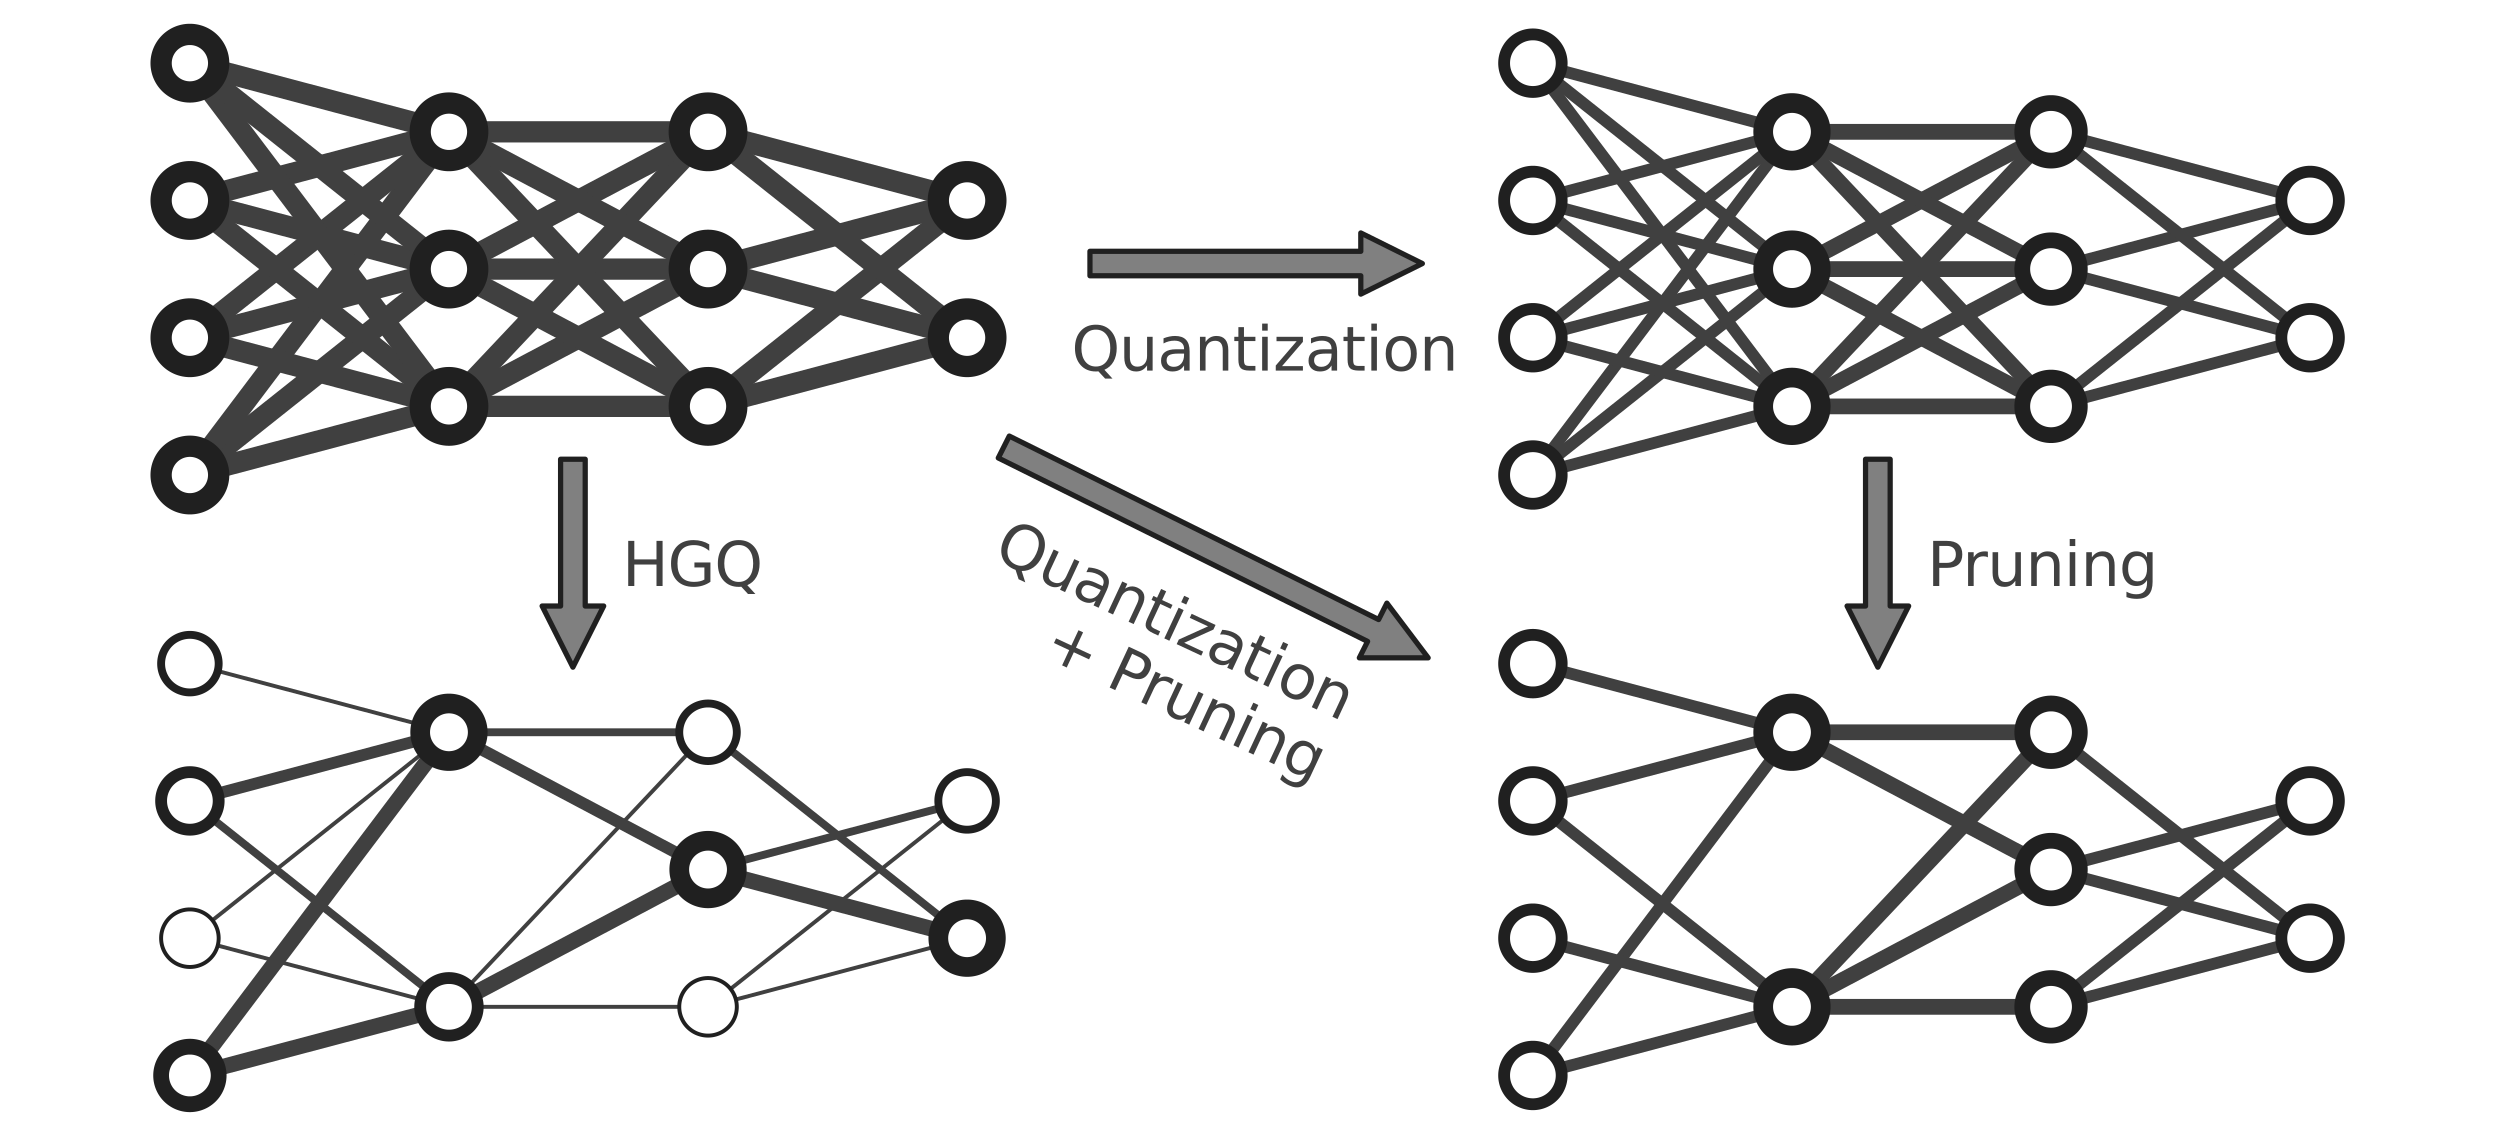 <svg width="1269.12" height="578.035" viewBox="0 0 951.84 433.526" version="1.1" id="prefix__svg183" xmlns:xlink="http://www.w3.org/1999/xlink" xmlns="http://www.w3.org/2000/svg"><style id="style1">g#prefix__line{fill:#404040;stroke:#404040}g#prefix__arrow{fill:gray}g#prefix__arrow,g#prefix__circle{stroke:#202020}@media (prefers-color-scheme:dark){g#prefix__line{stroke:#bfbfbf;fill:#bfbfbf}g#prefix__arrow{fill:gray}g#prefix__arrow,g#prefix__circle{stroke:#dfdfdf}}*{stroke-linejoin:round;stroke-linecap:butt}</style><defs id="prefix__defs1"><style type="text/css" id="style1">*{stroke-linejoin:round;stroke-linecap:butt}</style></defs><g id="prefix__figure_1"><g id="prefix__axes_1"><g id="prefix__line"><path d="M85.04 177.48l73.157-19.382" clip-path="url(#prefix__p42871ecb75)" id="prefix__path2" fill="none" stroke-width="8.1"/></g><g id="prefix__line"><path d="M82.595 172.673l78.046-62.034" clip-path="url(#prefix__p42871ecb75)" id="prefix__path3" fill="none" stroke-width="8.1"/></g><g id="prefix__line"><path d="M80.21 170.377l82.816-109.708" clip-path="url(#prefix__p42871ecb75)" id="prefix__path4" fill="none" stroke-width="8.1"/></g><g id="prefix__line"><path d="M85.04 131.965l73.157 19.382" clip-path="url(#prefix__p42871ecb75)" id="prefix__path5" fill="none" stroke-width="8.1"/></g><g id="prefix__line"><path d="M85.04 125.214l73.157-19.383" clip-path="url(#prefix__p42871ecb75)" id="prefix__path6" fill="none" stroke-width="8.1"/></g><g id="prefix__line"><path d="M82.595 120.406l78.046-62.034" clip-path="url(#prefix__p42871ecb75)" id="prefix__path7" fill="none" stroke-width="8.1"/></g><g id="prefix__line"><path d="M82.595 84.506l78.046 62.034" clip-path="url(#prefix__p42871ecb75)" id="prefix__path8" fill="none" stroke-width="8.1"/></g><g id="prefix__line"><path d="M85.04 79.698l73.157 19.383" clip-path="url(#prefix__p42871ecb75)" id="prefix__path9" fill="none" stroke-width="8.1"/></g><g id="prefix__line"><path d="M85.04 72.947l73.157-19.382" clip-path="url(#prefix__p42871ecb75)" id="prefix__path10" fill="none" stroke-width="8.1"/></g><g id="prefix__line"><path d="M80.21 34.535l82.816 109.708" clip-path="url(#prefix__p42871ecb75)" id="prefix__path11" fill="none" stroke-width="8.1"/></g><g id="prefix__line"><path d="M82.595 32.24l78.046 62.033" clip-path="url(#prefix__p42871ecb75)" id="prefix__path12" fill="none" stroke-width="8.1"/></g><g id="prefix__line"><path d="M85.04 27.431l73.157 19.383" clip-path="url(#prefix__p42871ecb75)" id="prefix__path13" fill="none" stroke-width="8.1"/></g><g id="prefix__line"><path d="M184.12 154.723h72.268" clip-path="url(#prefix__p42871ecb75)" id="prefix__path14" fill="none" stroke-width="8.1"/></g><g id="prefix__line"><path d="M182.57 148.558l75.37-39.938" clip-path="url(#prefix__p42871ecb75)" id="prefix__path15" fill="none" stroke-width="8.1"/></g><g id="prefix__line"><path d="M179.954 145.166l80.601-85.42" clip-path="url(#prefix__p42871ecb75)" id="prefix__path16" fill="none" stroke-width="8.1"/></g><g id="prefix__line"><path d="M182.57 108.62l75.37 39.938" clip-path="url(#prefix__p42871ecb75)" id="prefix__path17" fill="none" stroke-width="8.1"/></g><g id="prefix__line"><path d="M184.12 102.456h72.268" clip-path="url(#prefix__p42871ecb75)" id="prefix__path18" fill="none" stroke-width="8.1"/></g><g id="prefix__line"><path d="M182.57 96.292l75.37-39.938" clip-path="url(#prefix__p42871ecb75)" id="prefix__path19" fill="none" stroke-width="8.1"/></g><g id="prefix__line"><path d="M179.954 59.746l80.601 85.42" clip-path="url(#prefix__p42871ecb75)" id="prefix__path20" fill="none" stroke-width="8.1"/></g><g id="prefix__line"><path d="M182.57 56.354l75.37 39.938" clip-path="url(#prefix__p42871ecb75)" id="prefix__path21" fill="none" stroke-width="8.1"/></g><g id="prefix__line"><path d="M184.12 50.19h72.268" clip-path="url(#prefix__p42871ecb75)" id="prefix__path22" fill="none" stroke-width="8.1"/></g><g id="prefix__line"><path d="M282.312 151.347l73.158-19.382" clip-path="url(#prefix__p42871ecb75)" id="prefix__path23" fill="none" stroke-width="8.1"/></g><g id="prefix__line"><path d="M279.868 146.54l78.046-62.034" clip-path="url(#prefix__p42871ecb75)" id="prefix__path24" fill="none" stroke-width="8.1"/></g><g id="prefix__line"><path d="M282.312 105.831l73.158 19.383" clip-path="url(#prefix__p42871ecb75)" id="prefix__path25" fill="none" stroke-width="8.1"/></g><g id="prefix__line"><path d="M282.312 99.08l73.158-19.382" clip-path="url(#prefix__p42871ecb75)" id="prefix__path26" fill="none" stroke-width="8.1"/></g><g id="prefix__line"><path d="M279.868 58.372l78.046 62.034" clip-path="url(#prefix__p42871ecb75)" id="prefix__path27" fill="none" stroke-width="8.1"/></g><g id="prefix__line"><path d="M282.312 53.565l73.158 19.382" clip-path="url(#prefix__p42871ecb75)" id="prefix__path28" fill="none" stroke-width="8.1"/></g><g id="prefix__circle"><path d="M72.3 191.81a10.955 10.955 0 100-21.91 10.955 10.955 0 000 21.91z" clip-path="url(#prefix__p42871ecb75)" id="prefix__path29" fill="none" stroke-width="8.1"/></g><g id="prefix__circle"><path d="M72.3 139.544a10.955 10.955 0 100-21.91 10.955 10.955 0 000 21.91z" clip-path="url(#prefix__p42871ecb75)" id="prefix__path30" fill="none" stroke-width="8.1"/></g><g id="prefix__circle"><path d="M72.3 87.277a10.955 10.955 0 100-21.91 10.955 10.955 0 000 21.91z" clip-path="url(#prefix__p42871ecb75)" id="prefix__path31" fill="none" stroke-width="8.1"/></g><g id="prefix__circle"><path d="M72.3 35.01a10.955 10.955 0 100-21.91 10.955 10.955 0 000 21.91z" clip-path="url(#prefix__p42871ecb75)" id="prefix__path32" fill="none" stroke-width="8.1"/></g><g id="prefix__circle"><path d="M170.936 165.677a10.955 10.955 0 100-21.91 10.955 10.955 0 000 21.91z" clip-path="url(#prefix__p42871ecb75)" id="prefix__path33" fill="none" stroke-width="8.1"/></g><g id="prefix__circle"><path d="M170.936 113.41a10.955 10.955 0 100-21.91 10.955 10.955 0 000 21.91z" clip-path="url(#prefix__p42871ecb75)" id="prefix__path34" fill="none" stroke-width="8.1"/></g><g id="prefix__circle"><path d="M170.936 61.144a10.955 10.955 0 100-21.91 10.955 10.955 0 000 21.91z" clip-path="url(#prefix__p42871ecb75)" id="prefix__path35" fill="none" stroke-width="8.1"/></g><g id="prefix__circle"><path d="M269.573 165.677a10.955 10.955 0 100-21.91 10.955 10.955 0 000 21.91z" clip-path="url(#prefix__p42871ecb75)" id="prefix__path36" fill="none" stroke-width="8.1"/></g><g id="prefix__circle"><path d="M269.573 113.41a10.955 10.955 0 100-21.91 10.955 10.955 0 000 21.91z" clip-path="url(#prefix__p42871ecb75)" id="prefix__path37" fill="none" stroke-width="8.1"/></g><g id="prefix__circle"><path d="M269.573 61.144a10.955 10.955 0 100-21.91 10.955 10.955 0 000 21.91z" clip-path="url(#prefix__p42871ecb75)" id="prefix__path38" fill="none" stroke-width="8.1"/></g><g id="prefix__circle"><path d="M368.21 139.544a10.955 10.955 0 10-.001-21.91 10.955 10.955 0 000 21.91z" clip-path="url(#prefix__p42871ecb75)" id="prefix__path39" fill="none" stroke-width="8.1"/></g><g id="prefix__circle"><path d="M368.21 87.277a10.955 10.955 0 10-.001-21.91 10.955 10.955 0 000 21.91z" clip-path="url(#prefix__p42871ecb75)" id="prefix__path40" fill="none" stroke-width="8.1"/></g></g><g id="prefix__axes_2"><g id="prefix__line"><path d="M595.226 177.784l75.446-19.99" clip-path="url(#prefix__p56dcf01d59)" id="prefix__path41" fill="none" stroke-width="4.5"/></g><g id="prefix__line"><path d="M593.002 173.408l79.894-63.504" clip-path="url(#prefix__p56dcf01d59)" id="prefix__path42" fill="none" stroke-width="4.5"/></g><g id="prefix__line"><path d="M590.831 171.317l84.236-111.589" clip-path="url(#prefix__p56dcf01d59)" id="prefix__path43" fill="none" stroke-width="4.5"/></g><g id="prefix__line"><path d="M595.226 131.662l75.446 19.988" clip-path="url(#prefix__p56dcf01d59)" id="prefix__path44" fill="none" stroke-width="4.5"/></g><g id="prefix__line"><path d="M595.226 125.517l75.446-19.989" clip-path="url(#prefix__p56dcf01d59)" id="prefix__path45" fill="none" stroke-width="4.5"/></g><g id="prefix__line"><path d="M593.002 121.14l79.894-63.502" clip-path="url(#prefix__p56dcf01d59)" id="prefix__path46" fill="none" stroke-width="4.5"/></g><g id="prefix__line"><path d="M593.002 83.771l79.894 63.503" clip-path="url(#prefix__p56dcf01d59)" id="prefix__path47" fill="none" stroke-width="4.5"/></g><g id="prefix__line"><path d="M595.226 79.395l75.446 19.989" clip-path="url(#prefix__p56dcf01d59)" id="prefix__path48" fill="none" stroke-width="4.5"/></g><g id="prefix__line"><path d="M595.226 73.25l75.446-19.988" clip-path="url(#prefix__p56dcf01d59)" id="prefix__path49" fill="none" stroke-width="4.5"/></g><g id="prefix__line"><path d="M590.831 33.595l84.236 111.589" clip-path="url(#prefix__p56dcf01d59)" id="prefix__path50" fill="none" stroke-width="4.5"/></g><g id="prefix__line"><path d="M593.002 31.504l79.894 63.504" clip-path="url(#prefix__p56dcf01d59)" id="prefix__path51" fill="none" stroke-width="4.5"/></g><g id="prefix__line"><path d="M595.226 27.128l75.446 19.99" clip-path="url(#prefix__p56dcf01d59)" id="prefix__path52" fill="none" stroke-width="4.5"/></g><g id="prefix__line"><path d="M694.761 154.723h73.649" clip-path="url(#prefix__p56dcf01d59)" id="prefix__path53" fill="none" stroke-width="6"/></g><g id="prefix__line"><path d="M693.291 148.881l76.589-40.583" clip-path="url(#prefix__p56dcf01d59)" id="prefix__path54" fill="none" stroke-width="6"/></g><g id="prefix__line"><path d="M690.812 145.667l81.547-86.422" clip-path="url(#prefix__p56dcf01d59)" id="prefix__path55" fill="none" stroke-width="6"/></g><g id="prefix__line"><path d="M693.291 108.298l76.589 40.583" clip-path="url(#prefix__p56dcf01d59)" id="prefix__path56" fill="none" stroke-width="6"/></g><g id="prefix__line"><path d="M694.761 102.456h73.649" clip-path="url(#prefix__p56dcf01d59)" id="prefix__path57" fill="none" stroke-width="6"/></g><g id="prefix__line"><path d="M693.291 96.614l76.589-40.583" clip-path="url(#prefix__p56dcf01d59)" id="prefix__path58" fill="none" stroke-width="6"/></g><g id="prefix__line"><path d="M690.812 59.245l81.547 86.422" clip-path="url(#prefix__p56dcf01d59)" id="prefix__path59" fill="none" stroke-width="6"/></g><g id="prefix__line"><path d="M693.291 56.03l76.589 40.584" clip-path="url(#prefix__p56dcf01d59)" id="prefix__path60" fill="none" stroke-width="6"/></g><g id="prefix__line"><path d="M694.761 50.19h73.649" clip-path="url(#prefix__p56dcf01d59)" id="prefix__path61" fill="none" stroke-width="6"/></g><g id="prefix__line"><path d="M792.5 151.65l75.444-19.988" clip-path="url(#prefix__p56dcf01d59)" id="prefix__path62" fill="none" stroke-width="4.5"/></g><g id="prefix__line"><path d="M790.275 147.274l79.894-63.503" clip-path="url(#prefix__p56dcf01d59)" id="prefix__path63" fill="none" stroke-width="4.5"/></g><g id="prefix__line"><path d="M792.5 105.528l75.444 19.99" clip-path="url(#prefix__p56dcf01d59)" id="prefix__path64" fill="none" stroke-width="4.5"/></g><g id="prefix__line"><path d="M792.5 99.384l75.444-19.99" clip-path="url(#prefix__p56dcf01d59)" id="prefix__path65" fill="none" stroke-width="4.5"/></g><g id="prefix__line"><path d="M790.275 57.638l79.894 63.503" clip-path="url(#prefix__p56dcf01d59)" id="prefix__path66" fill="none" stroke-width="4.5"/></g><g id="prefix__line"><path d="M792.5 53.262l75.444 19.988" clip-path="url(#prefix__p56dcf01d59)" id="prefix__path67" fill="none" stroke-width="4.5"/></g><g id="prefix__circle"><path d="M583.63 191.81a10.955 10.955 0 100-21.91 10.955 10.955 0 000 21.91z" clip-path="url(#prefix__p56dcf01d59)" id="prefix__path68" fill="none" stroke-width="4.5"/></g><g id="prefix__circle"><path d="M583.63 139.544a10.955 10.955 0 100-21.91 10.955 10.955 0 000 21.91z" clip-path="url(#prefix__p56dcf01d59)" id="prefix__path69" fill="none" stroke-width="4.5"/></g><g id="prefix__circle"><path d="M583.63 87.277a10.955 10.955 0 100-21.91 10.955 10.955 0 000 21.91z" clip-path="url(#prefix__p56dcf01d59)" id="prefix__path70" fill="none" stroke-width="4.5"/></g><g id="prefix__circle"><path d="M583.63 35.01a10.955 10.955 0 100-21.91 10.955 10.955 0 000 21.91z" clip-path="url(#prefix__p56dcf01d59)" id="prefix__path71" fill="none" stroke-width="4.5"/></g><g id="prefix__circle"><path d="M682.267 165.677a10.955 10.955 0 100-21.91 10.955 10.955 0 000 21.91z" clip-path="url(#prefix__p56dcf01d59)" id="prefix__path72" fill="none" stroke-width="7.5"/></g><g id="prefix__circle"><path d="M682.267 113.41a10.955 10.955 0 100-21.91 10.955 10.955 0 000 21.91z" clip-path="url(#prefix__p56dcf01d59)" id="prefix__path73" fill="none" stroke-width="7.5"/></g><g id="prefix__circle"><path d="M682.267 61.144a10.955 10.955 0 100-21.91 10.955 10.955 0 000 21.91z" clip-path="url(#prefix__p56dcf01d59)" id="prefix__path74" fill="none" stroke-width="7.5"/></g><g id="prefix__circle"><path d="M780.904 165.677a10.955 10.955 0 100-21.91 10.955 10.955 0 000 21.91z" clip-path="url(#prefix__p56dcf01d59)" id="prefix__path75" fill="none" stroke-width="6"/></g><g id="prefix__circle"><path d="M780.904 113.41a10.955 10.955 0 100-21.91 10.955 10.955 0 000 21.91z" clip-path="url(#prefix__p56dcf01d59)" id="prefix__path76" fill="none" stroke-width="6"/></g><g id="prefix__circle"><path d="M780.904 61.144a10.955 10.955 0 100-21.91 10.955 10.955 0 000 21.91z" clip-path="url(#prefix__p56dcf01d59)" id="prefix__path77" fill="none" stroke-width="6"/></g><g id="prefix__circle"><path d="M879.54 139.544a10.955 10.955 0 100-21.91 10.955 10.955 0 000 21.91z" clip-path="url(#prefix__p56dcf01d59)" id="prefix__path78" fill="none" stroke-width="4.5"/></g><g id="prefix__circle"><path d="M879.54 87.277a10.955 10.955 0 100-21.91 10.955 10.955 0 000 21.91z" clip-path="url(#prefix__p56dcf01d59)" id="prefix__path79" fill="none" stroke-width="4.5"/></g></g><g id="prefix__axes_3"><g id="prefix__line"><path d="M84.372 406.272l74.492-19.736" clip-path="url(#prefix__pbdcc1faeac)" id="prefix__path80" fill="none" stroke-width="6"/></g><g id="prefix__line"><path d="M79.796 399.54l83.644-110.806" clip-path="url(#prefix__pbdcc1faeac)" id="prefix__path81" fill="none" stroke-width="6"/></g><g id="prefix__line"><path d="M82.942 360.023l77.352 20.494" clip-path="url(#prefix__pbdcc1faeac)" id="prefix__path82" fill="none" stroke-width="1.5"/></g><g id="prefix__line"><path d="M80.9 350.367l81.436-64.727" clip-path="url(#prefix__pbdcc1faeac)" id="prefix__path83" fill="none" stroke-width="1.5"/></g><g id="prefix__line"><path d="M81.286 312.08l80.664 64.115" clip-path="url(#prefix__pbdcc1faeac)" id="prefix__path84" fill="none" stroke-width="3"/></g><g id="prefix__line"><path d="M83.896 301.865l75.445-19.99" clip-path="url(#prefix__pbdcc1faeac)" id="prefix__path85" fill="none" stroke-width="4.5"/></g><g id="prefix__line"><path d="M82.942 255.49l77.352 20.494" clip-path="url(#prefix__pbdcc1faeac)" id="prefix__path86" fill="none" stroke-width="1.5"/></g><g id="prefix__line"><path d="M181.95 383.337h76.608" clip-path="url(#prefix__pbdcc1faeac)" id="prefix__path87" fill="none" stroke-width="1.5"/></g><g id="prefix__line"><path d="M181.96 377.495l76.589-40.583" clip-path="url(#prefix__pbdcc1faeac)" id="prefix__path88" fill="none" stroke-width="6"/></g><g id="prefix__line"><path d="M178.47 375.353l83.57-88.566" clip-path="url(#prefix__pbdcc1faeac)" id="prefix__path89" fill="none" stroke-width="1.5"/></g><g id="prefix__line"><path d="M181.525 284.415l77.459 41.044" clip-path="url(#prefix__pbdcc1faeac)" id="prefix__path90" fill="none" stroke-width="4.5"/></g><g id="prefix__line"><path d="M182.444 278.804h75.621" clip-path="url(#prefix__pbdcc1faeac)" id="prefix__path91" fill="none" stroke-width="3"/></g><g id="prefix__line"><path d="M280.215 380.517l77.352-20.494" clip-path="url(#prefix__pbdcc1faeac)" id="prefix__path92" fill="none" stroke-width="1.5"/></g><g id="prefix__line"><path d="M278.174 376.5l81.434-64.727" clip-path="url(#prefix__pbdcc1faeac)" id="prefix__path93" fill="none" stroke-width="1.5"/></g><g id="prefix__line"><path d="M281.645 334.269l74.492 19.736" clip-path="url(#prefix__pbdcc1faeac)" id="prefix__path94" fill="none" stroke-width="6"/></g><g id="prefix__line"><path d="M280.692 328.124l76.398-20.241" clip-path="url(#prefix__pbdcc1faeac)" id="prefix__path95" fill="none" stroke-width="3"/></g><g id="prefix__line"><path d="M278.559 285.946l80.664 64.115" clip-path="url(#prefix__pbdcc1faeac)" id="prefix__path96" fill="none" stroke-width="3"/></g><g id="prefix__circle"><path d="M72.3 420.425a10.955 10.955 0 100-21.91 10.955 10.955 0 000 21.91z" clip-path="url(#prefix__pbdcc1faeac)" id="prefix__path97" fill="none" stroke-width="6"/></g><g id="prefix__circle"><path d="M72.3 368.158a10.955 10.955 0 100-21.91 10.955 10.955 0 000 21.91z" clip-path="url(#prefix__pbdcc1faeac)" id="prefix__path98" fill="none" stroke-width="1.5"/></g><g id="prefix__circle"><path d="M72.3 315.892a10.955 10.955 0 100-21.91 10.955 10.955 0 000 21.91z" clip-path="url(#prefix__pbdcc1faeac)" id="prefix__path99" fill="none" stroke-width="4.5"/></g><g id="prefix__circle"><path d="M72.3 263.625a10.955 10.955 0 100-21.91 10.955 10.955 0 000 21.91z" clip-path="url(#prefix__pbdcc1faeac)" id="prefix__path100" fill="none" stroke-width="3"/></g><g id="prefix__circle"><path d="M170.936 394.292a10.955 10.955 0 100-21.91 10.955 10.955 0 000 21.91z" clip-path="url(#prefix__pbdcc1faeac)" id="prefix__path101" fill="none" stroke-width="4.5"/></g><g id="prefix__circle"><path d="M170.936 289.758a10.955 10.955 0 100-21.91 10.955 10.955 0 000 21.91z" clip-path="url(#prefix__pbdcc1faeac)" id="prefix__path102" fill="none" stroke-width="7.5"/></g><g id="prefix__circle"><path d="M269.573 394.292a10.955 10.955 0 100-21.91 10.955 10.955 0 000 21.91z" clip-path="url(#prefix__pbdcc1faeac)" id="prefix__path103" fill="none" stroke-width="1.5"/></g><g id="prefix__circle"><path d="M269.573 342.025a10.955 10.955 0 100-21.91 10.955 10.955 0 000 21.91z" clip-path="url(#prefix__pbdcc1faeac)" id="prefix__path104" fill="none" stroke-width="7.5"/></g><g id="prefix__circle"><path d="M269.573 289.758a10.955 10.955 0 100-21.91 10.955 10.955 0 000 21.91z" clip-path="url(#prefix__pbdcc1faeac)" id="prefix__path105" fill="none" stroke-width="3"/></g><g id="prefix__circle"><path d="M368.21 368.158a10.955 10.955 0 10-.001-21.91 10.955 10.955 0 000 21.91z" clip-path="url(#prefix__pbdcc1faeac)" id="prefix__path106" fill="none" stroke-width="7.5"/></g><g id="prefix__circle"><path d="M368.21 315.892a10.955 10.955 0 10-.001-21.91 10.955 10.955 0 000 21.91z" clip-path="url(#prefix__pbdcc1faeac)" id="prefix__path107" fill="none" stroke-width="3"/></g></g><g id="prefix__axes_4"><g id="prefix__line"><path d="M595.226 406.398l75.446-19.989" clip-path="url(#prefix__pfadfe6ee13)" id="prefix__path108" fill="none" stroke-width="4.5"/></g><g id="prefix__line"><path d="M590.831 399.932l84.236-111.59" clip-path="url(#prefix__pfadfe6ee13)" id="prefix__path109" fill="none" stroke-width="4.5"/></g><g id="prefix__line"><path d="M595.226 360.276l75.446 19.989" clip-path="url(#prefix__pfadfe6ee13)" id="prefix__path110" fill="none" stroke-width="4.5"/></g><g id="prefix__line"><path d="M593.002 312.386l79.894 63.503" clip-path="url(#prefix__pfadfe6ee13)" id="prefix__path111" fill="none" stroke-width="4.5"/></g><g id="prefix__line"><path d="M595.226 301.865l75.446-19.99" clip-path="url(#prefix__pfadfe6ee13)" id="prefix__path112" fill="none" stroke-width="4.5"/></g><g id="prefix__line"><path d="M595.226 255.743l75.446 19.989" clip-path="url(#prefix__pfadfe6ee13)" id="prefix__path113" fill="none" stroke-width="4.5"/></g><g id="prefix__line"><path d="M694.761 383.337h73.649" clip-path="url(#prefix__pfadfe6ee13)" id="prefix__path114" fill="none" stroke-width="6"/></g><g id="prefix__line"><path d="M693.291 377.495l76.589-40.583" clip-path="url(#prefix__pfadfe6ee13)" id="prefix__path115" fill="none" stroke-width="6"/></g><g id="prefix__line"><path d="M690.812 374.281l81.547-86.421" clip-path="url(#prefix__pfadfe6ee13)" id="prefix__path116" fill="none" stroke-width="6"/></g><g id="prefix__line"><path d="M693.291 284.645l76.589 40.584" clip-path="url(#prefix__pfadfe6ee13)" id="prefix__path117" fill="none" stroke-width="6"/></g><g id="prefix__line"><path d="M694.761 278.804h73.649" clip-path="url(#prefix__pfadfe6ee13)" id="prefix__path118" fill="none" stroke-width="6"/></g><g id="prefix__line"><path d="M792.5 380.265l75.444-19.99" clip-path="url(#prefix__pfadfe6ee13)" id="prefix__path119" fill="none" stroke-width="4.5"/></g><g id="prefix__line"><path d="M790.275 375.889l79.894-63.503" clip-path="url(#prefix__pfadfe6ee13)" id="prefix__path120" fill="none" stroke-width="4.5"/></g><g id="prefix__line"><path d="M792.5 334.143l75.444 19.989" clip-path="url(#prefix__pfadfe6ee13)" id="prefix__path121" fill="none" stroke-width="4.5"/></g><g id="prefix__line"><path d="M792.5 327.998l75.444-19.989" clip-path="url(#prefix__pfadfe6ee13)" id="prefix__path122" fill="none" stroke-width="4.5"/></g><g id="prefix__line"><path d="M790.275 286.252l79.894 63.503" clip-path="url(#prefix__pfadfe6ee13)" id="prefix__path123" fill="none" stroke-width="4.5"/></g><g id="prefix__circle"><path d="M583.63 420.425a10.955 10.955 0 100-21.91 10.955 10.955 0 000 21.91z" clip-path="url(#prefix__pfadfe6ee13)" id="prefix__path124" fill="none" stroke-width="4.5"/></g><g id="prefix__circle"><path d="M583.63 368.158a10.955 10.955 0 100-21.91 10.955 10.955 0 000 21.91z" clip-path="url(#prefix__pfadfe6ee13)" id="prefix__path125" fill="none" stroke-width="4.5"/></g><g id="prefix__circle"><path d="M583.63 315.892a10.955 10.955 0 100-21.91 10.955 10.955 0 000 21.91z" clip-path="url(#prefix__pfadfe6ee13)" id="prefix__path126" fill="none" stroke-width="4.5"/></g><g id="prefix__circle"><path d="M583.63 263.625a10.955 10.955 0 100-21.91 10.955 10.955 0 000 21.91z" clip-path="url(#prefix__pfadfe6ee13)" id="prefix__path127" fill="none" stroke-width="4.5"/></g><g id="prefix__circle"><path d="M682.267 394.292a10.955 10.955 0 100-21.91 10.955 10.955 0 000 21.91z" clip-path="url(#prefix__pfadfe6ee13)" id="prefix__path128" fill="none" stroke-width="7.5"/></g><g id="prefix__circle"><path d="M682.267 289.758a10.955 10.955 0 100-21.91 10.955 10.955 0 000 21.91z" clip-path="url(#prefix__pfadfe6ee13)" id="prefix__path129" fill="none" stroke-width="7.5"/></g><g id="prefix__circle"><path d="M780.904 394.292a10.955 10.955 0 100-21.91 10.955 10.955 0 000 21.91z" clip-path="url(#prefix__pfadfe6ee13)" id="prefix__path130" fill="none" stroke-width="6"/></g><g id="prefix__circle"><path d="M780.904 342.025a10.955 10.955 0 100-21.91 10.955 10.955 0 000 21.91z" clip-path="url(#prefix__pfadfe6ee13)" id="prefix__path131" fill="none" stroke-width="6"/></g><g id="prefix__circle"><path d="M780.904 289.758a10.955 10.955 0 100-21.91 10.955 10.955 0 000 21.91z" clip-path="url(#prefix__pfadfe6ee13)" id="prefix__path132" fill="none" stroke-width="6"/></g><g id="prefix__circle"><path d="M879.54 368.158a10.955 10.955 0 100-21.91 10.955 10.955 0 000 21.91z" clip-path="url(#prefix__pfadfe6ee13)" id="prefix__path133" fill="none" stroke-width="4.5"/></g><g id="prefix__circle"><path d="M879.54 315.892a10.955 10.955 0 100-21.91 10.955 10.955 0 000 21.91z" clip-path="url(#prefix__pfadfe6ee13)" id="prefix__path134" fill="none" stroke-width="4.5"/></g></g><g id="prefix__axes_5"><g id="prefix__line"><g transform="matrix(.23 0 0 -.23 407.956 141.1)" id="prefix__g145"><defs id="prefix__defs134"><path id="prefix__DejaVuSans-51" d="M2522 4238q-688 0-1093-513-404-512-404-1397 0-881 404-1394 405-512 1093-512 687 0 1089 512 402 513 402 1394 0 885-402 1397-402 513-1089 513zM3406 84l832-909h-763L2784-78q-103-6-158-9-54-4-104-4-984 0-1574 658-589 658-589 1761 0 1106 589 1764 590 658 1574 658 981 0 1568-658 588-658 588-1764 0-812-327-1391-326-578-945-853z" transform="scale(.016)"/><path id="prefix__DejaVuSans-75" d="M544 1381v2119h575V1403q0-497 193-746 194-248 582-248 465 0 735 297 271 297 271 810v1984h575V0h-575v538q-209-319-486-474-276-155-642-155-603 0-916 375-312 375-312 1097zm1447 2203z" transform="scale(.016)"/><path id="prefix__DejaVuSans-61" d="M2194 1759q-697 0-966-159t-269-544q0-306 202-486 202-179 548-179 479 0 768 339t289 901v128h-572zm1147 238V0h-575v531q-197-318-491-470T1556-91q-537 0-855 302-317 302-317 808 0 590 395 890 396 300 1180 300h807v57q0 397-261 614t-733 217q-300 0-585-72-284-72-546-216v532q315 122 612 182 297 61 578 61 760 0 1135-394 375-393 375-1193z" transform="scale(.016)"/><path id="prefix__DejaVuSans-6e" d="M3513 2113V0h-575v2094q0 497-194 743-194 247-581 247-466 0-735-297-269-296-269-809V0H581v3500h578v-544q207 316 486 472 280 156 646 156 603 0 912-373 310-373 310-1098z" transform="scale(.016)"/><path id="prefix__DejaVuSans-74" d="M1172 4494v-994h1184v-447H1172V1153q0-428 117-550t477-122h590V0h-590q-666 0-919 248-253 249-253 905v1900H172v447h422v994h578z" transform="scale(.016)"/><path id="prefix__DejaVuSans-69" d="M603 3500h575V0H603v3500zm0 1363h575v-729H603v729z" transform="scale(.016)"/><path id="prefix__DejaVuSans-7a" d="M353 3500h2731v-525L922 459h2162V0H275v525l2163 2516H353v459z" transform="scale(.016)"/><path id="prefix__DejaVuSans-6f" d="M1959 3097q-462 0-731-361t-269-989q0-628 267-989 268-361 733-361 460 0 728 362 269 363 269 988 0 622-269 986-268 364-728 364zm0 487q750 0 1178-488 429-487 429-1349 0-859-429-1349Q2709-91 1959-91q-753 0-1180 489-426 490-426 1349 0 862 426 1349 427 488 1180 488z" transform="scale(.016)"/></defs><use xlink:href="#prefix__DejaVuSans-51" id="prefix__use134"/><use xlink:href="#prefix__DejaVuSans-75" x="78.711" id="prefix__use135"/><use xlink:href="#prefix__DejaVuSans-61" x="142.09" id="prefix__use136"/><use xlink:href="#prefix__DejaVuSans-6e" x="203.369" id="prefix__use137"/><use xlink:href="#prefix__DejaVuSans-74" x="266.748" id="prefix__use138"/><use xlink:href="#prefix__DejaVuSans-69" x="305.957" id="prefix__use139"/><use xlink:href="#prefix__DejaVuSans-7a" x="333.74" id="prefix__use140"/><use xlink:href="#prefix__DejaVuSans-61" x="386.23" id="prefix__use141"/><use xlink:href="#prefix__DejaVuSans-74" x="447.51" id="prefix__use142"/><use xlink:href="#prefix__DejaVuSans-69" x="486.719" id="prefix__use143"/><use xlink:href="#prefix__DejaVuSans-6f" x="514.502" id="prefix__use144"/><use xlink:href="#prefix__DejaVuSans-6e" x="575.684" id="prefix__use145"/></g></g><g id="prefix__line"><g transform="matrix(.23 0 0 -.23 236.873 223.11)" id="prefix__g148"><defs id="prefix__defs145"><path id="prefix__DejaVuSans-48" d="M628 4666h631V2753h2294v1913h631V0h-631v2222H1259V0H628v4666z" transform="scale(.016)"/><path id="prefix__DejaVuSans-47" d="M3809 666v1253H2778v519h1656V434q-365-259-806-392-440-133-940-133-1094 0-1712 639-617 640-617 1780 0 1144 617 1783 618 639 1712 639 456 0 867-113 411-112 758-331v-672q-350 297-744 447t-828 150q-857 0-1287-478-429-478-429-1425 0-944 429-1422 430-478 1287-478 334 0 596 58 263 58 472 180z" transform="scale(.016)"/></defs><use xlink:href="#prefix__DejaVuSans-48" id="prefix__use146"/><use xlink:href="#prefix__DejaVuSans-47" x="75.195" id="prefix__use147"/><use xlink:href="#prefix__DejaVuSans-51" x="152.686" id="prefix__use148"/></g></g><g id="prefix__line"><g transform="matrix(.23 0 0 -.23 733.716 223.11)" id="prefix__g155"><defs id="prefix__defs148"><path id="prefix__DejaVuSans-50" d="M1259 4147V2394h794q441 0 681 228 241 228 241 650 0 419-241 647-240 228-681 228h-794zm-631 519h1425q785 0 1186-355 402-355 402-1039 0-691-402-1044-401-353-1186-353h-794V0H628v4666z" transform="scale(.016)"/><path id="prefix__DejaVuSans-72" d="M2631 2963q-97 56-211 82-114 27-251 27-488 0-749-317t-261-911V0H581v3500h578v-544q182 319 472 473 291 155 707 155 59 0 131-8 72-7 159-23l3-590z" transform="scale(.016)"/><path id="prefix__DejaVuSans-67" d="M2906 1791q0 625-258 968-257 344-723 344-462 0-720-344-258-343-258-968 0-622 258-966t720-344q466 0 723 344 258 344 258 966zm575-1357q0-893-397-1329-396-436-1215-436-303 0-572 45t-522 139v559q253-137 500-202 247-66 503-66 566 0 847 295t281 892v285q-178-310-456-463T1784 0Q1141 0 747 490 353 981 353 1791q0 812 394 1302 394 491 1037 491 388 0 666-153t456-462v531h575V434z" transform="scale(.016)"/></defs><use xlink:href="#prefix__DejaVuSans-50" id="prefix__use149"/><use xlink:href="#prefix__DejaVuSans-72" x="58.553" id="prefix__use150"/><use xlink:href="#prefix__DejaVuSans-75" x="99.666" id="prefix__use151"/><use xlink:href="#prefix__DejaVuSans-6e" x="163.045" id="prefix__use152"/><use xlink:href="#prefix__DejaVuSans-69" x="226.424" id="prefix__use153"/><use xlink:href="#prefix__DejaVuSans-6e" x="254.207" id="prefix__use154"/><use xlink:href="#prefix__DejaVuSans-67" x="317.586" id="prefix__use155"/></g></g><g id="prefix__line"><g transform="scale(.23 -.23) rotate(-25 -1261.947 -4163.518)" id="prefix__g167"><use xlink:href="#prefix__DejaVuSans-51" id="prefix__use156"/><use xlink:href="#prefix__DejaVuSans-75" x="78.711" id="prefix__use157"/><use xlink:href="#prefix__DejaVuSans-61" x="142.09" id="prefix__use158"/><use xlink:href="#prefix__DejaVuSans-6e" x="203.369" id="prefix__use159"/><use xlink:href="#prefix__DejaVuSans-74" x="266.748" id="prefix__use160"/><use xlink:href="#prefix__DejaVuSans-69" x="305.957" id="prefix__use161"/><use xlink:href="#prefix__DejaVuSans-7a" x="333.74" id="prefix__use162"/><use xlink:href="#prefix__DejaVuSans-61" x="386.23" id="prefix__use163"/><use xlink:href="#prefix__DejaVuSans-74" x="447.51" id="prefix__use164"/><use xlink:href="#prefix__DejaVuSans-69" x="486.719" id="prefix__use165"/><use xlink:href="#prefix__DejaVuSans-6f" x="514.502" id="prefix__use166"/><use xlink:href="#prefix__DejaVuSans-6e" x="575.684" id="prefix__use167"/></g><g transform="scale(.23 -.23) rotate(-25 -1585.708 -4428.74)" id="prefix__g176"><defs id="prefix__defs167"><path id="prefix__DejaVuSans-2b" d="M2944 4013V2272h1740v-531H2944V0h-525v1741H678v531h1741v1741h525z" transform="scale(.016)"/></defs><use xlink:href="#prefix__DejaVuSans-2b" id="prefix__use168"/><use xlink:href="#prefix__DejaVuSans-20" x="83.789" id="prefix__use169"/><use xlink:href="#prefix__DejaVuSans-50" x="115.576" id="prefix__use170"/><use xlink:href="#prefix__DejaVuSans-72" x="174.129" id="prefix__use171"/><use xlink:href="#prefix__DejaVuSans-75" x="215.242" id="prefix__use172"/><use xlink:href="#prefix__DejaVuSans-6e" x="278.621" id="prefix__use173"/><use xlink:href="#prefix__DejaVuSans-69" x="342" id="prefix__use174"/><use xlink:href="#prefix__DejaVuSans-6e" x="369.783" id="prefix__use175"/><use xlink:href="#prefix__DejaVuSans-67" x="433.162" id="prefix__use176"/></g></g><g id="prefix__arrow"><path d="M541.54 100.34l-23.435 11.642v-6.986H414.986v-9.314h103.119v-6.985z" clip-path="url(#prefix__p801c608b46)" id="prefix__path176" stroke-width="2" stroke-linejoin="miter"/></g><g id="prefix__arrow"><path d="M218.124 254.019l-11.718-23.285h7.03v-55.883h9.375v55.883h7.031z" clip-path="url(#prefix__p801c608b46)" id="prefix__path177" stroke-width="2" stroke-linejoin="miter"/></g><g id="prefix__arrow"><path d="M714.967 254.019l-11.718-23.285h7.031v-55.883h9.374v55.883h7.031z" clip-path="url(#prefix__p801c608b46)" id="prefix__path178" stroke-width="2" stroke-linejoin="miter"/></g><g id="prefix__arrow"><path d="M543.754 250.461h-26.202l3.144-6.248L380.08 174.36l4.192-8.33 140.616 69.854 3.144-6.248z" clip-path="url(#prefix__p801c608b46)" id="prefix__path179" stroke-width="2" stroke-linejoin="miter"/></g></g></g><defs id="prefix__defs183"><clipPath id="prefix__p42871ecb75"><path id="prefix__rect179" d="M7.2 7.2h426.109v190.512H7.2z"/></clipPath><clipPath id="prefix__p56dcf01d59"><path id="prefix__rect180" d="M518.531 7.2H944.64v190.512H518.531z"/></clipPath><clipPath id="prefix__pbdcc1faeac"><path id="prefix__rect181" d="M7.2 235.814h426.109v190.512H7.2z"/></clipPath><clipPath id="prefix__pfadfe6ee13"><path id="prefix__rect182" d="M518.531 235.814H944.64v190.512H518.531z"/></clipPath><clipPath id="prefix__p801c608b46"><path id="prefix__rect183" d="M7.2 7.2h937.44v419.126H7.2z"/></clipPath></defs></svg>
